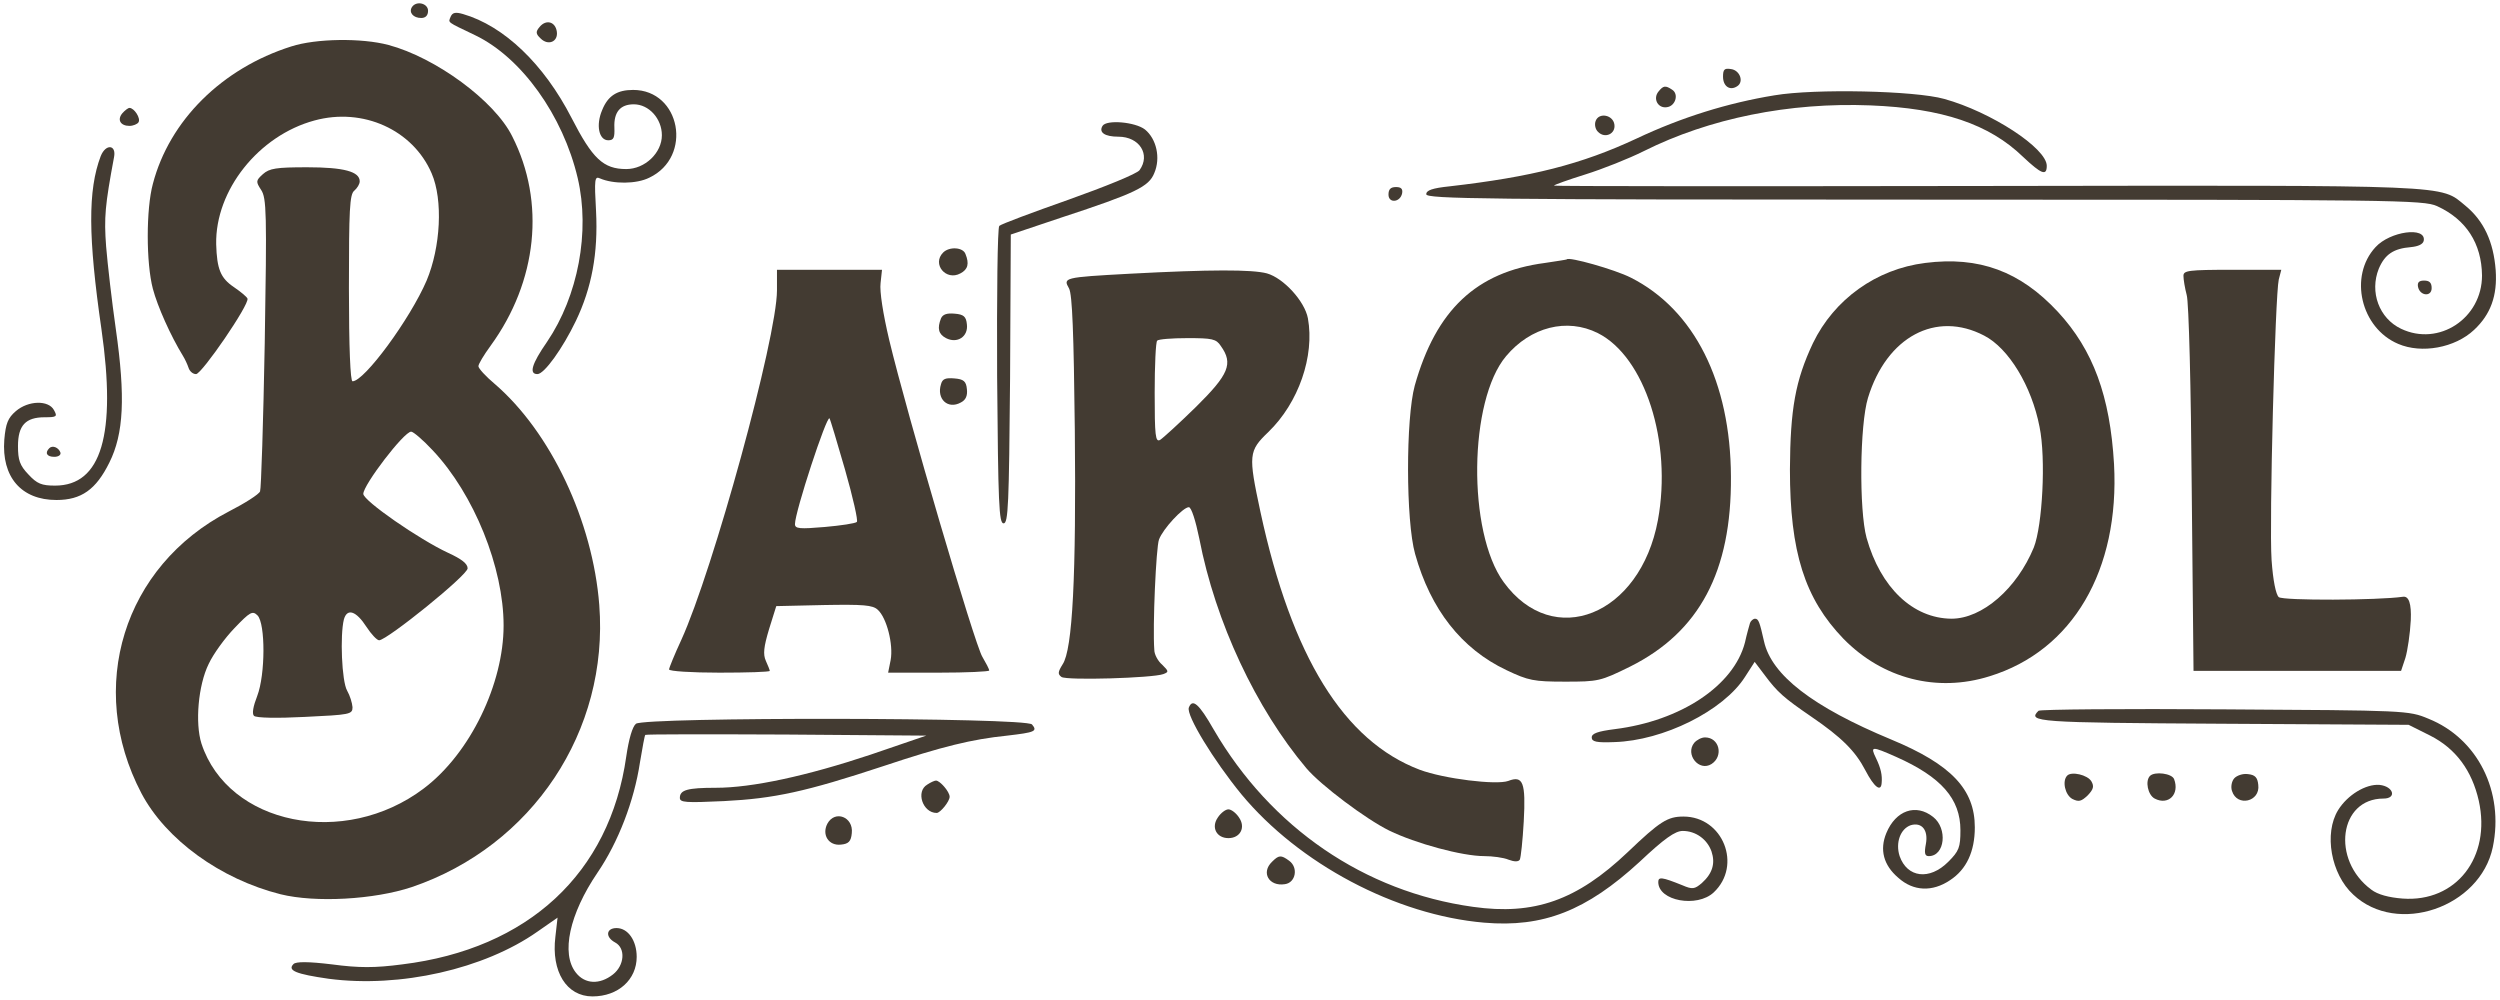 <?xml version="1.0" encoding="UTF-8"?><svg id="a" xmlns="http://www.w3.org/2000/svg" viewBox="0 0 695 278"><defs><style>.b{fill:#433b32;}</style></defs><path class="b" d="M114.5,2c-.9,1.5.4,3,2.6,3,1.2,0,1.9-.7,1.9-2,0-2.1-3.3-2.9-4.5-1Z"/><path class="b" d="M125.3,4.6c-.7,1.8-1.3,1.3,6.8,5.2,12.9,6.2,24.4,22.3,28.5,39.7,3.5,14.9.1,32.8-8.5,45.5-4.3,6.2-5.1,9-2.7,9,1.9,0,7-7.1,10.7-14.8,4.4-9.2,6.2-18.8,5.6-30.5-.5-8.9-.4-9.8,1.1-9.1,3.7,1.6,10.1,1.6,13.7-.2,12.2-5.8,8.7-24.4-4.5-24.4-4.4,0-7,1.6-8.6,5.6-1.8,4.2-.9,8.4,1.7,8.4,1.5,0,1.8-.7,1.7-3.5-.2-4.3,1.6-6.5,5.4-6.5,4.2,0,7.8,4,7.8,8.6,0,4.9-4.7,9.4-9.9,9.4-6.4,0-9.4-2.9-15.2-14.2-7.7-15-18.8-25.6-30.2-28.9-2.1-.6-2.9-.4-3.4.7Z"/><path class="b" d="M150,7.5c-1.1,1.3-1.1,1.9.3,3.2,2.1,2.1,4.9.9,4.5-1.9s-3-3.5-4.8-1.3Z"/><path class="b" d="M81,12.9c-19.3,6.1-33.9,20.6-38.5,38.2-1.9,7-1.9,22,0,29.2,1.3,4.9,4.9,13,8.4,18.7.5.8,1.2,2.3,1.5,3.2.3,1,1.2,1.8,2.1,1.8,1.6,0,14.9-19.4,14.3-21-.2-.5-1.9-1.9-3.8-3.2-3.7-2.5-4.7-5-4.9-11.9-.3-15,11.8-30.2,27.3-34.4,13.5-3.7,27.4,2.6,32.6,14.7,3.2,7.4,2.5,20.5-1.4,29.8-4.6,10.7-17.3,28-20.6,28-.6,0-1-9.3-1-25.9,0-21.8.2-26.1,1.5-27.1.8-.7,1.5-1.8,1.5-2.6,0-2.7-4.4-3.9-14.6-3.9-8.6,0-10.5.3-12.3,1.9-2,1.8-2,2.1-.5,4.4s1.6,6.3,1,42.5c-.4,22-1,40.6-1.3,41.3-.3.8-4.2,3.3-8.7,5.6-29.3,15.2-39.7,48.9-24.3,78.3,6.8,12.9,22,23.9,38.7,28.1,9.7,2.4,26,1.5,36.5-2,33.5-11.4,54.8-43.4,52.1-78.4-1.8-23.3-13.5-48.1-29.1-61.5-2.5-2.1-4.5-4.3-4.5-4.9s1.5-3.1,3.4-5.7c13-17.9,15.3-39.9,6-58.2-4.9-9.9-21.3-21.9-34.4-25.4-7.5-2-20.2-1.8-27,.4ZM120.3,125.2c11.5,12.2,19.7,32.6,19.7,48.7s-9.2,35.5-22.2,45.3c-22.1,16.7-54.4,10.1-61.8-12.5-1.8-5.7-.9-16.2,2-22.1,1.3-2.8,4.5-7.2,7.2-10,4.3-4.5,5-4.9,6.4-3.5,2.2,2.3,2.2,16.4-.1,22.4-1.1,2.8-1.5,4.9-.9,5.5s6.4.7,14.2.3c12.5-.6,13.2-.7,13.2-2.7-.1-1.2-.7-3.2-1.5-4.6-1.5-2.6-2-15.4-.9-19.8.9-3.2,3.4-2.4,6.3,2.1,1.3,2,2.9,3.7,3.5,3.7,2.3-.1,24.6-18.1,24.6-20,0-1.3-1.7-2.6-5.4-4.3-8-3.7-23.6-14.5-23.6-16.4,0-2.5,11.3-17.3,13.3-17.3.6,0,3.3,2.3,6,5.2Z"/><path class="b" d="M479,21.3c0,2.7,1.9,4,3.9,2.7,2-1.2.8-4.5-1.7-4.8-1.8-.3-2.2.1-2.2,2.1Z"/><path class="b" d="M461.1,25.4c-1.7,2-.2,4.8,2.3,4.4,2.4-.3,3.4-3.7,1.4-4.9-1.8-1.2-2.4-1.1-3.7.5Z"/><path class="b" d="M493.3,26.5c-12.9,2.1-25.8,6.1-38.3,12-15.4,7.2-29.3,10.7-52,13.3-4.8.5-6.5,1.1-6.5,2.2,0,1.3,16.1,1.5,138.5,1.5,131.2,0,138.7.1,142.5,1.8,8.1,3.7,12.4,10.4,12.5,19.3,0,11.9-12,19.8-22.5,14.8-6.1-2.9-8.8-10.2-6.2-16.7,1.7-4,4.1-5.6,8.9-6,2.1-.2,3.4-.8,3.6-1.8.7-4-9.4-2.6-13.4,1.8-7.5,8.1-4.1,22.5,6.3,26.9,6.5,2.8,15.8,1.1,21.1-3.9,4.6-4.3,6.5-9.5,6-16.6-.6-7.9-3.3-13.7-8.4-17.9-7.2-5.9-2-5.7-133.1-5.5-66.2.1-120.3.1-120.3-.1s3.9-1.6,8.7-3.1,12.1-4.4,16.3-6.5c18.2-9.1,40.4-13.6,63-12.7,20,.8,33,5.2,42.4,14.3,5.1,4.8,6.6,5.4,6.6,2.5,0-4.9-15.5-15-28.5-18.6-8.2-2.3-36-2.9-47.2-1Z"/><path class="b" d="M34,31.5c-1.5,1.8-.5,3.5,2,3.5,1,0,2.2-.5,2.5-1,.7-1.1-1.2-4-2.5-4-.4,0-1.3.7-2,1.5Z"/><path class="b" d="M443.6,33.6c-.4,1-.1,2.4.7,3.1,1.9,1.9,4.9.5,4.5-2.1-.4-2.7-4.3-3.4-5.2-1Z"/><path class="b" d="M306.5,35c-1.1,1.8.6,3,4.4,3,5.9,0,9,5,5.9,9.3-.7,1-9.6,4.6-19.7,8.2-10.2,3.6-18.8,6.8-19.3,7.3s-.7,19.2-.6,41.8c.3,35.6.5,40.9,1.8,40.9s1.5-5.2,1.8-40.2l.2-40.1,14.3-4.8c20.4-6.7,24.1-8.5,25.6-12.3,1.8-4.2.6-9.5-2.6-12.1-2.7-2.1-10.7-2.8-11.8-1Z"/><path class="b" d="M28,43.4c-3.6,9.5-3.5,22.5.2,48.1,4.2,29.3,0,43.5-12.9,43.5-3.7,0-5-.5-7.4-3.1-2.4-2.5-2.9-4-2.9-7.9,0-5.7,2.1-8,7.4-8,3.4,0,3.6-.2,2.6-2-1.5-2.8-7.1-2.7-10.6.3-2.2,1.9-2.8,3.4-3.2,7.9-.8,10.4,4.7,16.8,14.5,16.8,6.9,0,11-2.9,14.7-10.4,4-8,4.5-18.2,1.8-37.1-1.1-7.7-2.3-18.1-2.7-23-.6-8.1-.3-11.4,2.2-24.8.7-3.5-2.3-3.8-3.7-.3Z"/><path class="b" d="M386,54.1c0,2.5,3.3,2.2,3.8-.4.2-1.2-.3-1.7-1.7-1.7-1.5,0-2.1.6-2.1,2.1Z"/><path class="b" d="M262.2,70.2c-3.2,3.2.8,8,4.8,5.8,2.1-1.1,2.5-2.7,1.4-5.4-.7-1.9-4.5-2.1-6.2-.4Z"/><path class="b" d="M429.5,73.1c-19.1,2.5-30.3,13.1-36.2,34.1-2.5,9.1-2.5,37.6.1,46.8,4.3,15.4,12.9,26.4,25.4,32.3,6.1,2.9,7.6,3.2,16.3,3.2,9.2,0,9.8-.1,18.1-4.2,19.2-9.6,28.2-26.4,28-52.8-.1-26.3-10.2-46.4-27.8-55.3-4.5-2.3-17.4-5.9-17.8-5.1-.1.1-2.8.5-6.1,1ZM444.2,92.6c13.1,6.6,20.7,30.3,16.7,52-4.9,26.5-29.1,36.2-42.9,17.2-10.1-13.9-9.7-50.5.7-62.8,6.8-8.1,16.9-10.7,25.5-6.4Z"/><path class="b" d="M535.2,73.1c-13.6,1.7-25.3,10.1-31.2,22.3-4.9,10.4-6.3,18.3-6.4,35.1,0,23,4.1,35.9,14.9,47.1,10.9,11.1,26,15,40.6,10.4,23.1-7.1,36.2-29.5,34.6-59-1.1-18.9-5.8-31.7-15.6-42.3-10.5-11.3-21.9-15.5-36.9-13.6ZM551.6,93.3c6.8,3.5,13.2,14,15.4,25.4,1.8,8.8.8,27.4-1.6,33.5-4.7,11.4-14.3,19.8-22.9,19.8-10.7-.1-19.7-8.6-23.6-22.5-2.1-7.7-1.9-31.4.4-38.9,5.2-17,18.9-24.3,32.3-17.3Z"/><path class="b" d="M216,80.7c0,13.2-17.8,77.9-26.6,97.2-1.9,4.1-3.4,7.8-3.4,8.2,0,.5,6.3.9,14,.9s14-.2,14-.5c0-.2-.5-1.5-1.1-2.8-.8-1.8-.6-3.8.9-8.8l2-6.4,13.2-.3c11-.2,13.6,0,15,1.3,2.5,2.2,4.4,9.7,3.6,14l-.7,3.5h14.1c7.7,0,14-.3,14-.6,0-.4-.9-2.1-1.9-3.8-2.1-3.3-21-67.6-25.9-88.1-1.7-7.2-2.7-13.5-2.4-15.8l.4-3.7h-29.2v5.7ZM234.9,130.5c2.2,7.7,3.7,14.3,3.3,14.6-.4.4-4.4,1-8.9,1.4-7,.6-8.3.5-8.3-.8,0-3.4,8.8-30.2,9.6-29.4.2.2,2.1,6.6,4.3,14.2Z"/><path class="b" d="M314,76.1c-18.4,1-18.5,1.1-16.8,4.1.9,1.7,1.3,12.4,1.6,39.3.4,40.4-.6,61.1-3.4,65.2-1.3,2.1-1.4,2.7-.3,3.5,1.5,1,25.3.3,28.3-.8,1.6-.6,1.5-.8-.3-2.6-1.2-1-2.2-2.9-2.2-4.1-.5-6.6.5-28.6,1.3-30.7,1.1-3,6.7-9,8.3-9,.7,0,1.9,3.8,2.9,8.7,4.5,23.3,15.8,47.3,29.8,63.9,4,4.7,16.5,14.1,23,17.3,7.4,3.6,20.3,7.1,26.4,7.1,2.3,0,5.4.4,6.8,1,1.6.6,2.7.6,3.1,0,.3-.6.8-5.3,1.1-10.6.6-10.9-.2-12.9-4.3-11.3-3.3,1.2-17.9-.6-24.6-3.1-21.1-8-35.6-31.4-44.3-71.7-3.4-15.9-3.3-16.9,2.2-22.2,8.4-8.1,12.9-21.1,11-31.6-.9-4.8-6.8-11.2-11.4-12.5-4.2-1.1-15.6-1.1-38.2.1ZM339.4,96.2c3.5,4.9,2.2,7.9-6.9,16.9-4.7,4.6-9.2,8.7-10,9.2-1.3.7-1.5-1.2-1.5-13.1,0-7.6.3-14.2.7-14.5.3-.4,4.1-.7,8.4-.7,6.9,0,8,.2,9.3,2.2Z"/><path class="b" d="M607,76.7c0,1,.4,3.4.9,5.3.6,1.9,1.2,26.2,1.4,54l.5,50.5h57.7l1.2-3.6c.6-2,1.3-6.7,1.5-10.5q.3-6.9-2.2-6.5c-6.9,1-33.3,1.1-34.5.1-.8-.7-1.6-4.6-2-10.3-.7-10.3,1-73.7,2-78l.7-2.7h-13.6c-12.3,0-13.6.2-13.6,1.7Z"/><path class="b" d="M672.2,79.7c.5,2.6,3.8,2.9,3.8.4,0-1.5-.6-2.1-2.1-2.1-1.4,0-1.9.5-1.7,1.7Z"/><path class="b" d="M261.6,88.5c-1.1,2.8-.7,4.4,1.4,5.5,3.1,1.6,6.2-.4,5.8-3.8-.2-2.2-.9-2.8-3.4-3-2.2-.2-3.3.2-3.8,1.3Z"/><path class="b" d="M261.6,106.8c-1.3,4.1,1.9,7.1,5.5,5.1,1.4-.7,1.9-1.9,1.7-3.7-.2-2.2-.9-2.8-3.5-3-2.4-.2-3.3.1-3.7,1.6Z"/><path class="b" d="M13.7,124.6c-1.3,1.3-.7,2.4,1.4,2.4,1.1,0,1.9-.5,1.7-1.2-.5-1.4-2.2-2.1-3.1-1.2Z"/><path class="b" d="M486.5,173.2c-.2.7-.9,3.1-1.4,5.4-3.1,12-17.8,21.8-36.2,24.1-4.7.6-6.4,1.2-6.4,2.3,0,1.2,1.3,1.5,6.3,1.3,13.6-.4,30.3-8.7,36.3-18.1l2.7-4.2,2.8,3.7c3.5,4.7,5.3,6.3,12.9,11.5,8.5,5.8,12.3,9.6,15.1,15,2.4,4.6,4.3,6.1,4.5,3.5.2-2.2-.2-4.1-1.6-7-1.6-3.3-1.2-3.3,5.6-.3,12.6,5.6,17.9,11.7,17.9,20.4,0,4.8-.4,5.8-3.4,8.8-5.2,5.2-11.4,4.4-13.5-1.6-1.2-3.7.2-7.6,3.1-8.6,3.1-.9,4.9,1.4,4.2,5.2-.5,2.6-.3,3.4.8,3.4,4.5,0,5.3-7.7,1.2-10.9-4.8-3.8-10.4-1.8-13,4.5-1.9,4.6-.8,8.9,3.3,12.4,4.2,3.8,9.5,4,14.4.7,4.6-3,6.9-8,6.9-14.7,0-10.6-6.6-17.5-23.2-24.4-21.9-9.1-33.3-17.9-35.4-27.3-1.2-5.3-1.5-6.3-2.5-6.3-.5,0-1.2.6-1.4,1.2Z"/><path class="b" d="M330.5,196.7c-.8,2.1,6.9,14.7,14.6,24.1,16,19.3,42.9,33.6,67.5,35.7,16.4,1.4,28.4-3.3,43.2-16.9,6.9-6.5,9.9-8.6,12-8.6,3.6,0,6.8,2.3,8,5.7,1.1,3.3.3,6.1-2.7,8.8-2,1.7-2.6,1.8-5.4.6-5.7-2.3-6.7-2.4-6.7-.9,0,5.3,10.8,7.2,15.4,2.9,8-7.5,2.6-21.1-8.4-21.1-4.4,0-6.5,1.3-15.5,9.9-14.1,13.4-26,17.6-43,15.2-30.2-4.2-56.2-22-72.1-49.3-4.1-7.2-5.9-8.7-6.9-6.1Z"/><path class="b" d="M566.7,197.6c-3.1,3.1-.9,3.3,51.1,3.6l51.8.3,6,3c7.1,3.6,11.6,9.7,13.5,18.1,3.5,15.7-6.3,28.3-21.2,27.2-3.8-.3-6.9-1.1-8.7-2.5-11.2-8.3-8.9-25.3,3.4-25.3,3.8,0,2.8-3.4-1.1-3.8-3.8-.3-8.9,2.8-11.5,7-4,6.5-2,17.8,4.2,23.5,12.2,11.5,35.3,3.6,38.8-13.2,3.2-15.4-4.2-30.2-17.9-35.7-5.5-2.3-6.2-2.3-56.6-2.6-28.1-.2-51.4,0-51.8.4Z"/><path class="b" d="M176.8,201.2c-1,.8-2,4.3-2.7,9.1-4.6,32.5-27.3,53.5-62.3,57.8-7.6,1-12,1-19.5,0-6.6-.8-10-.8-10.7-.1-1.8,1.8.7,2.8,9.8,4.1,19.8,2.6,43.2-2.7,58-13.1l5.6-3.9-.6,5.3c-1.2,9.7,3.1,16.6,10.3,16.6s12.3-4.7,12.3-11c0-4.5-2.4-8-5.6-8-2.9,0-3.2,2.5-.4,4,3,1.6,2.6,6.4-.6,8.9-3.7,2.9-7.8,2.7-10.3-.5-4.2-5.3-1.8-16.3,6-27.8,5.8-8.5,10.2-20,11.8-30.6.7-4.1,1.3-7.6,1.5-7.7.2-.2,17.8-.2,39.2-.1l38.9.3-15.5,5.3c-17.7,5.9-32.9,9.2-43,9.2-7.9,0-10,.6-10,2.8,0,1.3,1.6,1.4,12.3.9,13.9-.7,22.7-2.6,44.2-9.7,16.5-5.5,24.7-7.5,34.5-8.5,7.7-.9,8.5-1.2,6.9-3.1-1.6-2-107.6-2.1-110.1-.2Z"/><path class="b" d="M471,206.5c-2.6,3.2,1.3,8.1,4.8,5.9,3.4-2.2,2.2-7.4-1.8-7.4-1,0-2.3.7-3,1.5Z"/><path class="b" d="M574.7,215.6c-1.5,1.5-.6,5.4,1.4,6.5,1.8.9,2.5.7,4.3-1,1.6-1.7,1.8-2.5,1-3.9-1.1-1.8-5.5-2.8-6.7-1.6Z"/><path class="b" d="M597.7,215.7c-1.4,1.4-.6,5.3,1.3,6.3,3.8,2,7-1.2,5.4-5.4-.6-1.6-5.4-2.2-6.7-.9Z"/><path class="b" d="M621.1,216.4c-.7.8-1,2.4-.6,3.5,1.4,4.5,7.9,3,7.3-1.7-.2-2.1-.9-2.8-2.9-3-1.4-.2-3.1.4-3.8,1.2Z"/><path class="b" d="M257.8,218.1c-3.3,1.9-1.3,7.9,2.6,7.9,1,0,3.6-3.2,3.6-4.5,0-1.4-2.7-4.5-3.8-4.5-.4,0-1.5.5-2.4,1.1Z"/><path class="b" d="M338.6,227.2c-2,2.8-.4,5.8,2.9,5.8s4.9-3,2.9-5.8c-.8-1.2-2.1-2.2-2.9-2.2s-2.1,1-2.9,2.2Z"/><path class="b" d="M230,229c-1.6,3.1.4,6.2,3.8,5.8,2.1-.2,2.8-.9,3-3.2.5-4.5-4.7-6.5-6.8-2.6Z"/><path class="b" d="M353.6,239.6c-3.1,3-.8,6.9,3.6,6.2,3-.4,3.8-4.6,1.2-6.5-2.3-1.7-2.9-1.6-4.8.3Z"/></svg>